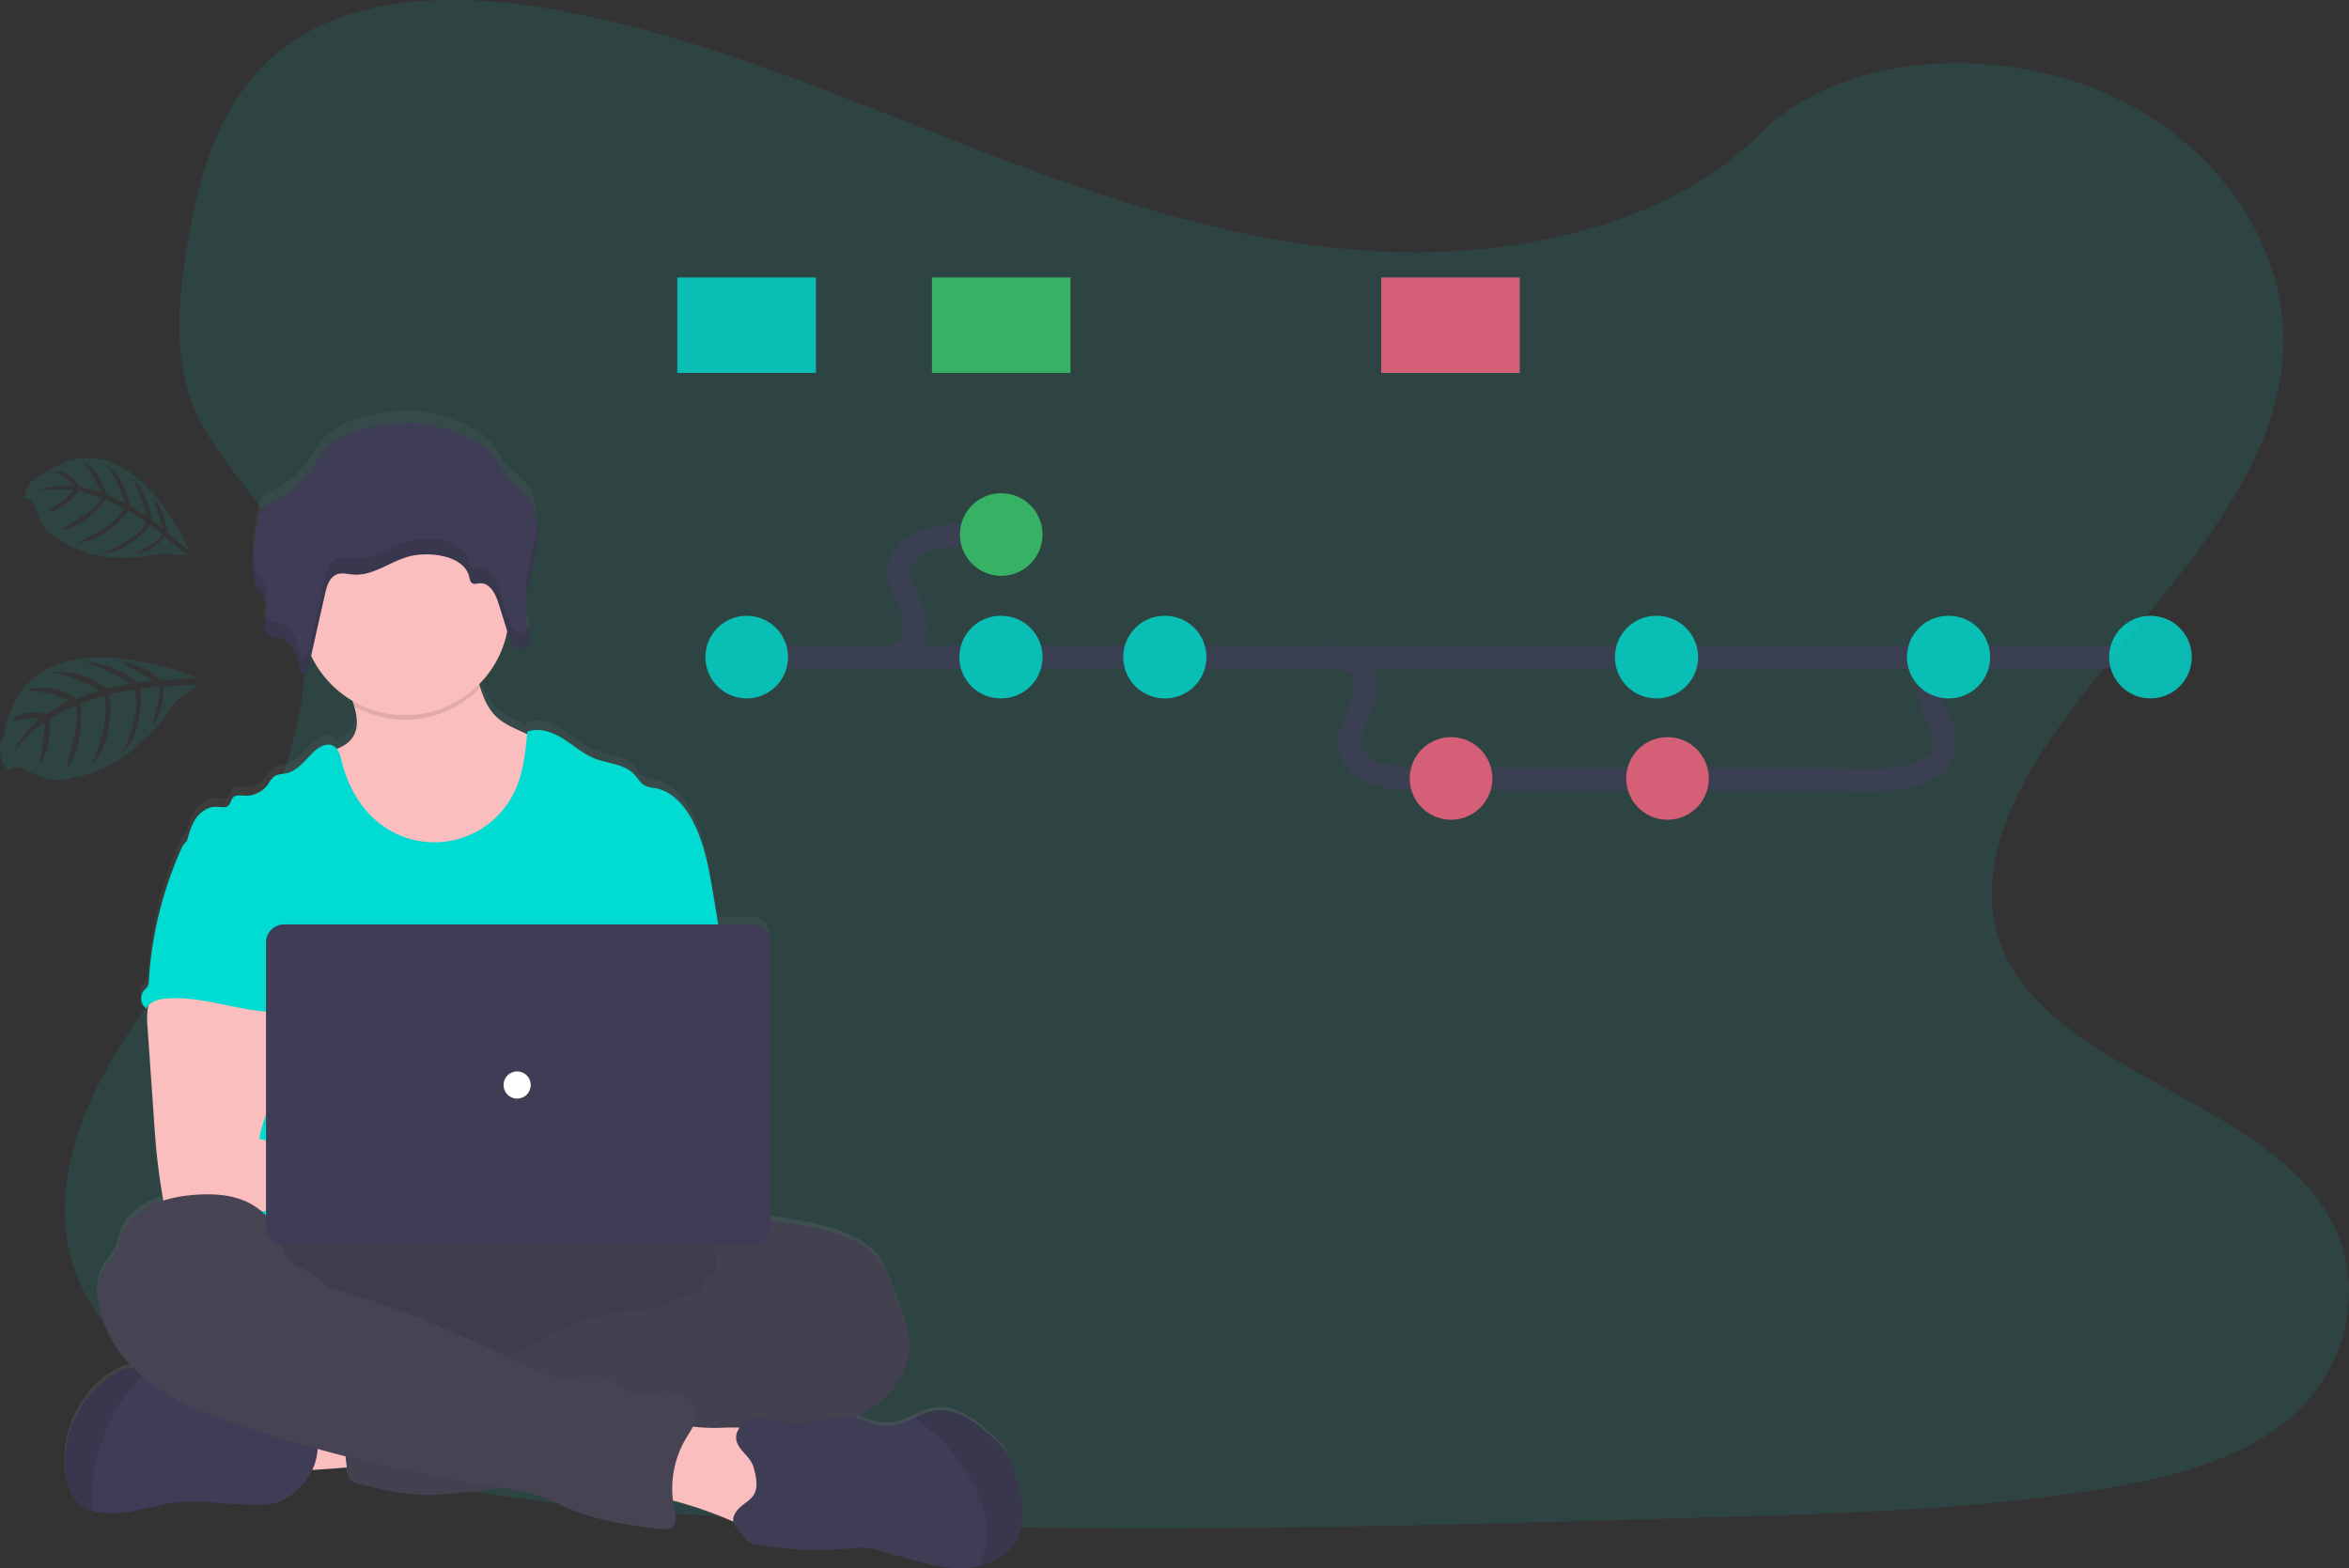 <svg width="313" height="209" xmlns="http://www.w3.org/2000/svg"><rect width="100%" height="100%" fill="#333333" stroke="none"/><defs><linearGradient x1="50.023%" y1="100.006%" x2="50.023%" y2="-.009%" id="a"><stop stop-color="gray" stop-opacity=".25" offset="0%"/><stop stop-color="gray" stop-opacity=".12" offset="54%"/><stop stop-color="gray" stop-opacity=".1" offset="100%"/></linearGradient></defs><g fill="none" fill-rule="evenodd"><path d="M185.479 33.582c-19.511-.679-38.094-6.976-55.842-13.867-17.748-6.891-35.32-14.527-54.365-18.178C63.023-.81 49.017-1.143 39.147 5.423c-9.497 6.33-12.566 17.228-14.218 27.348-1.24 7.618-1.972 15.63 1.432 22.76 2.36 4.95 6.554 9.11 9.454 13.851 10.088 16.496 2.958 36.838-7.977 52.944-5.125 7.555-11.076 14.772-15.034 22.808-3.959 8.037-5.789 17.258-2.328 25.464 3.434 8.139 11.613 14.241 20.47 18.536 17.995 8.724 39.192 11.223 59.88 12.637 45.769 3.132 91.786 1.776 137.677.419 16.985-.503 34.042-1.013 50.75-3.638 9.279-1.459 18.86-3.775 25.595-9.345 8.55-7.094 10.669-19.106 4.941-27.999-9.611-14.919-36.177-18.627-42.903-34.637-3.699-8.812.1-18.63 5.472-26.802 11.529-17.536 30.85-32.916 31.869-52.96.7-13.764-8.589-27.55-22.951-34.064-15.056-6.828-35.93-5.968-47.03 5.333-11.444 11.624-31.54 16.1-48.767 15.504Z" fill="#00DCD2" fill-rule="nonzero" opacity=".1"/><path d="M135.28 196.394c-.302-1.091-.603-2.194-1.206-3.144a10.986 10.986 0 0 0-1.975-2.161c-2.186-1.984-4.869-3.998-7.766-3.497-.896.198-1.762.514-2.574.94-.422.196-.848.392-1.282.558a6.383 6.383 0 0 1-3.865.338c-.663-.178-1.28-.498-1.935-.697a6.279 6.279 0 0 0-.95-.205 16.22 16.22 0 0 0 1.836-.967c3.25-1.99 5.843-5.586 5.481-9.433-.124-1.293-.567-2.532-1.007-3.753l-1.157-3.201c-.5-1.387-1.019-2.801-1.933-3.952-1.016-1.284-2.463-2.156-3.958-2.804-3.21-1.395-6.72-1.887-10.184-2.363l-.24-.033V124.6a2.41 2.41 0 0 0-2.413-2.411H95.6l-.603-3.684c-.573-3.5-1.167-7.063-2.78-10.213-1.055-2.062-2.734-4.031-4.998-4.435a4.837 4.837 0 0 1-1.3-.301c-.663-.326-1.025-1.05-1.534-1.583-1.315-1.377-3.452-1.398-5.213-2.11-1.555-.618-2.827-1.782-4.244-2.677-1.417-.895-3.178-1.531-4.746-.95 0 .115-.02.23-.033.34l-1.007-.463c-1.085-.504-2.191-1.02-3.063-1.845-1.118-1.055-1.715-2.454-2.18-3.94a22.017 22.017 0 0 1-.141-.467 13.996 13.996 0 0 0 3.75-7.16l.245.793c.055.178.119.353.193.524.124.332.332.626.602.854a1.056 1.056 0 0 0 .513.214.964.964 0 0 0 .374-.028 1.425 1.425 0 0 0 .904-.838c.048-.118.084-.241.106-.367.011-.076.018-.153.02-.23v-.313c0-.03 0-.1-.014-.15v-.08c0-.06-.018-.12-.03-.177-.012-.057 0-.033 0-.048-.015-.075-.034-.154-.049-.23v-.056c0-.019-.027-.124-.042-.187-.015-.064-.021-.082-.03-.124v-.018a10.361 10.361 0 0 1-.25-3.542c.18-1.56.468-3.107.862-4.627l.063-.275c.024-.105.049-.21.07-.32.048-.216.096-.433.141-.653l.109-.555.081-.495v-.063c.17-1.12.205-2.256.106-3.385-.139-1.577-.627-3.069-1.698-4.257-.756-.84-1.754-1.462-2.457-2.345-.657-.826-1.028-1.845-1.709-2.656-1.881-2.246-6.71-3.976-9.674-4.277-3.395-.344-8.879.524-11.616 2.529-1.013.738-1.706 1.809-2.412 2.821-1.296 1.885-2.767 3.766-4.845 4.824-.783.398-1.682.699-2.203 1.392a3.765 3.765 0 0 0-.588 1.562c-.4 1.963-.608 3.96-.621 5.963v.753c.006.751.166 1.493.47 2.18.048.102.103.202.16.301l.036.064c.365.52.687 1.07.965 1.642.069.16.118.329.147.5.052.442.024.89-.084 1.321 0 .067-.027.133-.04.2l-.026.129c0 .045 0 .09-.024.132-.024.13-.046.26-.064.386-.045.349-.023.703.067 1.043a1.373 1.373 0 0 0 .669.905c.172.082.354.139.543.168.19.034.382.055.57.097.24.055.472.14.69.256.208.1.404.226.582.374.087.08.17.164.25.253a4.22 4.22 0 0 1 .609.91c.216.437.388.893.515 1.363.079.28.145.564.202.847.027.127.052.253.073.377.02.124.042.25.06.374a.88.88 0 0 0 .241-.048c.443-.16.69-.676.83-1.176.023-.084.044-.166.062-.247.07-.302.142-.633.212-.95a13.979 13.979 0 0 0 5.501 6.06c.085.25.166.497.239.75.395 1.366.584 2.794-.1 3.988-.488.847-1.308 1.369-2.225 1.73a1.472 1.472 0 0 0-.497-.421c-.793-.398-1.746.084-2.412.678-1.206 1.091-2.189 2.656-3.774 3.015-.573.132-1.206.105-1.683.455a3.906 3.906 0 0 0-.78 1.025 3.587 3.587 0 0 1-3.085 1.537c-.551-.027-1.205-.154-1.582.25-.28.302-.302.778-.603 1.065-.404.397-1.068.205-1.631.18-1.074-.045-2.071.649-2.683 1.538-.612.889-.905 1.953-1.206 3.014v.018c-.078.057-.151.118-.22.184a3.189 3.189 0 0 0-.667 1.08 51.502 51.502 0 0 0-4.25 17.538c.006.295-.06.587-.193.85a4.114 4.114 0 0 1-.444.482 1.7 1.7 0 0 0-.37 1.266 1.69 1.69 0 0 0 .65 1.146c.088-.157.196-.301.323-.428a6.32 6.32 0 0 0-.084.398 10.697 10.697 0 0 0-.033 2.653c.285 4.188.574 8.373.865 12.555.081 1.185.163 2.367.271 3.548.211 2.287.513 4.565.905 6.834.018.103.039.208.066.302-2.457.78-4.643 2.19-5.562 4.546-.32.814-.464 1.7-.856 2.48-.431.857-1.14 1.54-1.61 2.379-.811 1.44-.847 3.207-.552 4.823.57 3.15 2.273 5.966 4.522 8.257h-.301a4.701 4.701 0 0 0-2.06.739c-4.757 2.779-7.476 8.742-6.484 14.186.196 1.064.537 2.143 1.248 2.954a4.674 4.674 0 0 0 2.195 1.345 7.68 7.68 0 0 0 1.619.3c3.708.303 7.299-1.416 11.016-1.56 1.231-.02 2.462.037 3.687.17 1.79.15 3.584.245 5.381.285 2.921.069 4.564-.71 6.427-2.891a7.86 7.86 0 0 0 1.137-1.791 203.02 203.02 0 0 0 4.604-.331l.018.174c.069.603.175 1.297.657 1.677.271.187.58.313.904.37 3.045.748 6.126 1.508 9.262 1.508 1.47-.03 2.94-.143 4.398-.338l5.508-.636c1.605.203 3.189.548 4.733 1.03 1.592.54 3.078 1.342 4.634 1.978 3.618 1.465 7.507 1.99 11.36 2.502.657.088 1.41.148 1.896-.301.627-.603.419-1.61.24-2.454a12.265 12.265 0 0 1-.168-1.043c2.6.685 5.144 1.568 7.61 2.64l.43.19c.127.658.733 1.182 1.315 1.89.19.3.414.577.666.827.288.187.615.304.956.344 4.067.757 8.22.945 12.34.557a12.582 12.582 0 0 1 2.543-.087c.624.085 1.24.223 1.84.413l3.487 1c2.572.736 5.204 1.48 7.872 1.315a10.136 10.136 0 0 0 1.607-.232c2.11-.49 4.076-1.667 5.09-3.563 1.431-2.578.77-5.75 0-8.583Z" fill="url(#a)" fill-rule="nonzero"/><path d="M37.69 195.805c-.636-1.447-1.239-3.111-.603-4.558a3.876 3.876 0 0 1 2.005-1.884 9.66 9.66 0 0 1 2.714-.669 37.832 37.832 0 0 1 8.82-.12c.215 1.694-.237 3.412-.626 5.049-.353 1.507-.555 1.73-2.11 1.809-1.008.054-9.961.907-10.2.373Z" fill="#FBBEBE" fill-rule="nonzero"/><path d="M64.537 186.044c23.81 0 43.111-5.398 43.111-12.058 0-6.659-19.302-12.058-43.111-12.058-23.81 0-43.111 5.399-43.111 12.058 0 6.66 19.301 12.058 43.11 12.058Z" fill="#464353" fill-rule="nonzero"/><path d="M64.537 186.044c23.81 0 43.111-5.398 43.111-12.058 0-6.659-19.302-12.058-43.111-12.058-23.81 0-43.111 5.399-43.111 12.058 0 6.66 19.301 12.058 43.11 12.058Z" fill="#000" fill-rule="nonzero" opacity=".1"/><path d="M72.267 110.332a13.414 13.414 0 0 1-6.916 6.282 17.358 17.358 0 0 1-5.49 1.043c-2.047.093-4.136-.039-6.06-.739-2.58-.934-4.724-2.845-6.33-5.073-1.608-2.228-2.714-4.772-3.676-7.337-.506-1.336-.989-2.759-.75-4.17 1.552-.352 3.253-.87 4.054-2.248.685-1.182.495-2.599.1-3.95a20.637 20.637 0 0 0-.37-1.127c-.302-.874-1.342-2.535-.604-3.283.461-.473 2.394-.714 3.06-1.022 2.053-.946 3.946-2.315 6.201-2.764 1.951-.389 3.965-.024 5.912.38.259.037.507.127.73.262.254.215.443.497.543.814.554 1.35.88 2.843 1.326 4.25.464 1.475 1.061 2.858 2.18 3.904.871.817 1.98 1.33 3.066 1.827l2.67 1.224c.476.178.907.457 1.264.817.35.48.558 1.048.603 1.64a15.32 15.32 0 0 1-1.513 9.27Z" fill="#FBBEBE" fill-rule="nonzero"/><path d="M63.985 91.65a13.868 13.868 0 0 1-16.783 2.49 20.466 20.466 0 0 0-.371-1.127c-.301-.874-1.341-2.535-.603-3.283.461-.473 2.394-.714 3.06-1.022 2.053-.946 3.946-2.315 6.201-2.764 1.95-.389 3.965-.024 5.912.38.259.037.507.127.73.262.254.215.442.497.543.814.54 1.35.865 2.843 1.31 4.25Z" fill="#000" fill-rule="nonzero" opacity=".1"/><path d="M53.985 95.307c7.659 0 13.868-6.208 13.868-13.867 0-7.658-6.209-13.866-13.868-13.866-7.659 0-13.868 6.208-13.868 13.866 0 7.659 6.209 13.867 13.868 13.867Z" fill="#FBBEBE" fill-rule="nonzero"/><path d="m96.237 126.444-1.14-6.903c-.576-3.464-1.17-6.994-2.78-10.114-1.058-2.044-2.737-3.991-5-4.395a4.858 4.858 0 0 1-1.303-.301c-.663-.32-1.025-1.037-1.535-1.568-1.314-1.363-3.455-1.384-5.215-2.077-1.556-.603-2.828-1.764-4.245-2.65-1.417-.886-3.18-1.507-4.748-.94-.253 2.698-.522 5.456-1.667 7.913a11.84 11.84 0 0 1-17.866 4.449c-2.686-2.022-4.407-5.143-5.21-8.407-.195-.796-.418-1.71-1.151-2.074-.793-.398-1.745.084-2.412.669-1.206 1.082-2.191 2.632-3.777 2.996-.573.133-1.206.106-1.682.453a3.83 3.83 0 0 0-.784 1.015c-.347.491-.81.887-1.35 1.153a3.607 3.607 0 0 1-1.734.373c-.552-.027-1.206-.154-1.583.247-.28.301-.302.772-.603 1.052-.407.395-1.067.202-1.634.181-1.073-.045-2.071.642-2.686 1.507-.615.865-.905 1.936-1.206 2.973 3.295 7.337 6.31 14.683 9.605 22.021.154.276.236.587.238.904a2.197 2.197 0 0 1-.41.904c-1.616 2.596-1.565 5.861-1.387 8.911.178 3.051.395 6.274-.967 9.008-.371.75-.854 1.438-1.206 2.188-.826 1.7-1.125 7.139-.642 8.965h68.157c-1.3-3.572-.805-10.74-.534-14.533.19-2.652-.301-5.302-.512-7.955-.461-5.417-.136-10.557-1.031-15.965Z" fill="#00DCD2" fill-rule="nonzero"/><path d="M19.704 134.342c-.12.873-.132 1.757-.036 2.632l.866 12.441c.08 1.173.162 2.342.27 3.512.209 2.27.52 4.522.905 6.77a1.203 1.203 0 0 0 1.236 1.173c3.814.808 7.754.775 11.646.555 5.94-.332 11.87-1.088 17.817-.959 1.532.033 3.317 0 4.245-1.206.929-1.205.389-3.156-.823-4.13-1.212-.973-2.858-1.205-4.413-1.205-2.06-.021-4.119.271-6.172.15-1.884-.111-3.726-.566-5.553-1.022l-5.125-1.275c.196-1.552.787-3.014 1.348-4.488 1.007-2.614 1.947-5.315 1.965-8.115.018-2.801-1.037-5.746-3.331-7.35-1.887-1.317-4.317-1.561-6.617-1.507-1.673.048-4.565-.353-6.093.301-1.209.531-1.908 2.539-2.135 3.723Z" fill="#FBBEBE" fill-rule="nonzero"/><path d="M99.725 162.787c1.004-.383 2.11-.244 3.186-.099 3.464.473 6.979.958 10.19 2.342 1.508.645 2.943 1.507 3.962 2.777.904 1.142 1.432 2.541 1.932 3.918l1.158 3.172c.44 1.205.886 2.435 1.01 3.717.361 3.795-2.234 7.373-5.499 9.345-3.265 1.971-7.109 2.673-10.853 3.409a345.17 345.17 0 0 0-11.233 2.412c-1.74.451-3.504.798-5.285 1.04-3.992.452-8.164-.214-11.957 1.106-1.507.528-2.987 1.311-4.552 1.676-1.04.219-2.09.379-3.147.479l-7.178.82a39.05 39.05 0 0 1-4.402.338c-3.135 0-6.22-.742-9.264-1.483a2.341 2.341 0 0 1-.905-.365c-.482-.38-.588-1.052-.657-1.661a288.248 288.248 0 0 1-.808-8.094c-.072-.877-.126-1.827.353-2.565.603-.905 1.779-1.188 2.852-1.363a74.449 74.449 0 0 1 13.771-.955c1.752-1.752 4.64-1.761 6.934-2.714.844-.387 1.66-.831 2.445-1.329a31.955 31.955 0 0 1 13.425-4.241c.927-.029 1.848-.16 2.746-.392 1.776-.552 3.395-2.053 5.219-1.685.226-.624.383-1.459.904-1.887.26-.221.579-.368.817-.603.504-.51.549-1.312.473-2.023-.075-.712-.244-1.441-.06-2.134.077-.263.19-.514.335-.745.904-1.562 2.27-2.363 4.088-2.213Z" fill="#464353" fill-rule="nonzero"/><path d="M99.725 162.787c1.004-.383 2.11-.244 3.186-.099 3.464.473 6.979.958 10.19 2.342 1.508.645 2.943 1.507 3.962 2.777.904 1.142 1.432 2.541 1.932 3.918l1.158 3.172c.44 1.205.886 2.435 1.01 3.717.361 3.795-2.234 7.373-5.499 9.345-3.265 1.971-7.109 2.673-10.853 3.409a345.17 345.17 0 0 0-11.233 2.412c-1.74.451-3.504.798-5.285 1.04-3.992.452-8.164-.214-11.957 1.106-1.507.528-2.987 1.311-4.552 1.676-1.04.219-2.09.379-3.147.479l-7.178.82a39.05 39.05 0 0 1-4.402.338c-3.135 0-6.22-.742-9.264-1.483a2.341 2.341 0 0 1-.905-.365c-.482-.38-.588-1.052-.657-1.661a288.248 288.248 0 0 1-.808-8.094c-.072-.877-.126-1.827.353-2.565.603-.905 1.779-1.188 2.852-1.363a74.449 74.449 0 0 1 13.771-.955c1.752-1.752 4.64-1.761 6.934-2.714.844-.387 1.66-.831 2.445-1.329a31.955 31.955 0 0 1 13.425-4.241c.927-.029 1.848-.16 2.746-.392 1.776-.552 3.395-2.053 5.219-1.685.226-.624.383-1.459.904-1.887.26-.221.579-.368.817-.603.504-.51.549-1.312.473-2.023-.075-.712-.244-1.441-.06-2.134.077-.263.19-.514.335-.745.904-1.562 2.27-2.363 4.088-2.213Z" fill="#000" fill-rule="nonzero" opacity=".05"/><path d="M40.464 197.668c-1.866 2.162-3.51 2.934-6.43 2.864a94.027 94.027 0 0 1-5.385-.28 30.12 30.12 0 0 0-3.69-.172c-3.72.145-7.31 1.848-11.022 1.549a7.815 7.815 0 0 1-1.619-.301 4.714 4.714 0 0 1-2.197-1.332c-.712-.805-1.053-1.872-1.249-2.927-.991-5.409 1.728-11.299 6.488-14.051a4.765 4.765 0 0 1 2.062-.733 4.898 4.898 0 0 1 2.087.458l.045.019a15.773 15.773 0 0 1 5.167 3.448 2.9 2.9 0 0 0 .79.636c.298.113.613.172.931.175l3.962.25c.67.02 1.338.112 1.99.275.718.25 1.417.553 2.092.904 2.131.953 4.495 1.206 6.798 1.574.222.012.434.097.603.241a.939.939 0 0 1 .187.392 7.686 7.686 0 0 1-1.61 7.011Z" fill="#3F3D56" fill-rule="nonzero"/><path d="M19.554 182.764a23.812 23.812 0 0 0-3.965 4.956 24.808 24.808 0 0 0-3.238 9.81 18.21 18.21 0 0 0-.033 3.801 4.714 4.714 0 0 1-2.197-1.332c-.712-.805-1.053-1.872-1.249-2.928-.991-5.408 1.728-11.298 6.488-14.05a4.765 4.765 0 0 1 2.062-.733 4.898 4.898 0 0 1 2.087.458l.045.018Z" fill="#000" fill-rule="nonzero" opacity=".1"/><path d="M96.276 190.265c2.216-.061 4.703-.172 6.331 1.32 1.552 1.411 1.757 3.738 1.86 5.833l.118 2.433c.036.742.066 1.507-.233 2.195-.53 1.205-1.986 1.787-3.316 1.718-1.33-.07-2.55-.651-3.765-1.176a52.965 52.965 0 0 0-10.25-3.228 55.48 55.48 0 0 1 .572-5.023c.184-1.154.215-3.086.986-4.045.817-1.013 1.882-.464 2.99-.277a24.06 24.06 0 0 0 4.707.25Z" fill="#FBBEBE" fill-rule="nonzero"/><path d="M37.718 165.82c0 .301-.474 0-.516-.323-.332-2.438-2.267-4.449-4.522-5.426-2.255-.976-4.824-1.028-7.266-.796-3.693.35-7.838 1.764-9.189 5.216-.32.807-.464 1.682-.856 2.456-.434.85-1.142 1.529-1.613 2.355-.81 1.429-.844 3.18-.551 4.796.787 4.311 3.735 7.997 7.307 10.551 3.573 2.553 7.748 4.078 11.912 5.453a206.653 206.653 0 0 0 33.765 8.064c1.857.28 3.732.539 5.51 1.136 1.593.534 3.082 1.333 4.637 1.96 3.618 1.453 7.51 1.971 11.366 2.481.657.084 1.41.144 1.896-.302.627-.582.42-1.595.242-2.43a13.066 13.066 0 0 1 1.54-9.272c.645-1.085 1.483-2.198 1.363-3.455-.145-1.465-1.604-2.502-3.057-2.737-1.453-.235-2.93.112-4.39.301-.503.067-1.052.109-1.492-.147a2.995 2.995 0 0 1-.585-.519 6.613 6.613 0 0 0-7.7-1.076c-.54.302-1.356-.371-1.917-.624l-6.34-2.87c-7.284-3.295-14.603-6.605-22.31-8.691a4.681 4.681 0 0 1-1.717-.714c-.383-.302-.658-.712-1.01-1.046-.77-.727-1.84-1.016-2.762-1.532-.922-.515-1.956-1.775-1.745-2.809Z" fill="#464353" fill-rule="nonzero"/><path d="M135.459 205.217c-1.013 1.878-2.979 3.047-5.089 3.53-.53.119-1.068.196-1.61.229-2.668.166-5.303-.573-7.875-1.302l-3.491-.983c-.6-.189-1.215-.326-1.839-.41a12.582 12.582 0 0 0-2.544.087 45.092 45.092 0 0 1-12.361-.554 2.183 2.183 0 0 1-.955-.341 4.769 4.769 0 0 1-.667-.817c-.95-1.142-1.971-1.809-.847-3.316.648-.874 1.851-1.311 2.355-2.315.503-1.004.181-2.43-.118-3.467-.407-1.432-1.745-2.05-2.225-3.364-.358-.992.244-2.143 1.152-2.683.907-.539 2.029-.582 3.075-.443 1.046.139 2.071.434 3.123.515 3.093.248 6.256-1.347 9.225-.449.655.199 1.273.516 1.936.691a6.438 6.438 0 0 0 3.868-.335c.434-.163.859-.359 1.281-.552a10.327 10.327 0 0 1 2.578-.931c2.897-.498 5.583 1.507 7.769 3.464.75.622 1.414 1.342 1.974 2.14.603.94.923 2.035 1.206 3.114.799 2.788 1.459 5.929.079 8.492Z" fill="#3F3D56" fill-rule="nonzero"/><path d="M135.459 205.217c-1.013 1.878-2.979 3.047-5.089 3.53a9.852 9.852 0 0 0 1.07-5.173c-.181-2.867-1.441-5.568-3.048-7.949a28.209 28.209 0 0 0-3.358-4.091c-.959-.965-2.138-1.731-3.169-2.614a10.327 10.327 0 0 1 2.578-.931c2.897-.498 5.583 1.507 7.769 3.463.75.623 1.414 1.343 1.974 2.141.603.94.923 2.035 1.206 3.114.787 2.806 1.447 5.947.067 8.51Z" fill="#000" fill-rule="nonzero" opacity=".1"/><path d="M24.754 112.219a3.112 3.112 0 0 0-.67 1.07 50.596 50.596 0 0 0-4.25 17.37 1.74 1.74 0 0 1-.196.841 3.687 3.687 0 0 1-.443.479 1.665 1.665 0 0 0 .283 2.412c.498-.938 1.689-1.242 2.747-1.324 5.068-.401 10.018 1.957 15.1 1.779-.358-1.239-.874-2.43-1.166-3.684-1.293-5.568 1.932-11.63-.045-16.993-.395-1.073-1.055-2.128-2.096-2.598a5.565 5.565 0 0 0-1.341-.356c-1.284-.232-3.84-1.224-5.083-.826-.458.148-.64.579-1.019.838-.576.371-1.341.506-1.82.992Z" fill="#00DCD2" fill-rule="nonzero"/><path d="M100.27 123.192H37.847a2.402 2.402 0 0 0-2.403 2.402v38.001a2.403 2.403 0 0 0 2.403 2.403h62.423a2.403 2.403 0 0 0 2.403-2.403v-38.001a2.402 2.402 0 0 0-2.403-2.402Z" fill="#3F3D56" fill-rule="nonzero"/><path d="M68.908 146.403a1.808 1.808 0 1 0 .002-3.616 1.808 1.808 0 0 0-.002 3.616Z" fill="#FFF" fill-rule="nonzero"/><path d="M44.404 58.934c-1.013.732-1.706 1.784-2.412 2.794-1.299 1.866-2.77 3.73-4.847 4.77-.787.394-1.685.693-2.207 1.38-.31.465-.51.993-.588 1.546a30.638 30.638 0 0 0-.621 5.909c0 .989.042 2.008.48 2.906.412.844 1.157 1.558 1.31 2.478.118.717-.147 1.432-.24 2.152-.094.72.069 1.574.735 1.917.36.135.734.224 1.116.263 2.004.446 2.677 2.797 2.981 4.742.682-.04.99-.82 1.13-1.456l2.09-9.288c.226-1.007.603-2.174 1.607-2.526.672-.232 1.408-.015 2.11.045 2.759.226 5.092-1.905 7.79-2.493a9.95 9.95 0 0 1 2.626-.175c2.129.105 4.604.98 5.056 2.966.075.323.12.709.422.868.301.16.618.025.935 0 1.35-.135 2.146 1.384 2.535 2.626l1.417 4.522c.21.684.567 1.49 1.308 1.577.685.084 1.266-.564 1.369-1.206.102-.642-.12-1.309-.268-1.954-.667-2.969.352-6.008.973-8.983.621-2.975.733-6.394-1.35-8.685-.757-.829-1.752-1.447-2.457-2.321-.657-.82-1.028-1.827-1.71-2.632-1.884-2.221-6.716-3.937-9.68-4.22-3.386-.368-8.872.491-11.61 2.478Z" fill="#3F3D56" fill-rule="nonzero"/><g opacity=".1" fill="#000" fill-rule="nonzero"><path d="M69.15 84.346c-.742-.09-1.098-.904-1.31-1.576l-1.416-4.522c-.389-1.245-1.185-2.764-2.536-2.626-.316.033-.657.157-.934 0-.277-.156-.347-.545-.422-.868-.452-1.99-2.927-2.86-5.056-2.966-.879-.058-1.762 0-2.626.172-2.698.603-5.031 2.713-7.79 2.493-.711-.058-1.447-.275-2.11-.043-1.016.35-1.38 1.508-1.607 2.527l-2.09 9.284c-.14.64-.448 1.42-1.13 1.456-.301-1.941-.977-4.292-2.981-4.739a4.736 4.736 0 0 1-1.116-.262 1.308 1.308 0 0 1-.582-.648c-.054.28-.117.56-.153.841-.09.718.069 1.574.735 1.917.36.135.734.224 1.116.263 2.004.446 2.677 2.797 2.981 4.742.682-.04.99-.82 1.13-1.456l2.09-9.288c.226-1.007.603-2.174 1.607-2.526.672-.233 1.408-.016 2.11.045 2.759.226 5.092-1.905 7.79-2.493a9.951 9.951 0 0 1 2.626-.175c2.129.106 4.604.98 5.056 2.966.075.323.12.709.422.868.301.16.618.025.934 0 1.351-.135 2.147 1.384 2.536 2.626.47 1.51.942 3.017 1.417 4.522.21.684.567 1.489 1.308 1.577.685.084 1.266-.564 1.369-1.206a4.093 4.093 0 0 0-.18-1.601 1.244 1.244 0 0 1-1.189.696ZM35.523 78.607c-.154-.92-.905-1.634-1.312-2.478a4.958 4.958 0 0 1-.446-1.809c0 .338-.03.675-.033 1.016 0 .989.042 2.008.48 2.906.334.684.886 1.287 1.163 1.983a4.54 4.54 0 0 0 .148-1.618ZM71.223 72.192c-.548 2.629-1.404 5.305-1.14 7.94.173-1.944.74-3.9 1.14-5.83a15.37 15.37 0 0 0 .35-4.47 18.444 18.444 0 0 1-.35 2.36Z"/></g><g opacity=".8"><path stroke="#3F3D56" stroke-width="3" d="M99.498 87.57h188.44M116.24 87.566s9.011 1.251 4.344-8.417c-4.667-9.667 12.662-7.837 12.662-7.837M176.254 87.566s9.011-1.248 4.344 8.42c-4.666 9.667 12.662 7.837 12.662 7.837M262.666 87.566s-9.014-1.248-4.344 8.42c4.669 9.667-12.662 7.837-12.662 7.837M245.66 103.82h-49.724"/><path d="M99.499 93.07a5.502 5.502 0 1 0 0-11.004 5.502 5.502 0 0 0 0 11.004Z" fill="#00DCD2" fill-rule="nonzero"/><path d="M133.339 76.735a5.502 5.502 0 1 0 0-11.003 5.502 5.502 0 0 0 0 11.003Z" fill="#3ACC6C" fill-rule="nonzero"/><path d="M133.339 93.07a5.502 5.502 0 1 0 0-11.003 5.502 5.502 0 0 0 0 11.004ZM155.178 93.07a5.502 5.502 0 1 0 0-11.003 5.502 5.502 0 0 0 0 11.004Z" fill="#00DCD2" fill-rule="nonzero"/><path d="M193.351 109.24a5.502 5.502 0 1 0 0-11.004 5.502 5.502 0 0 0 0 11.004ZM222.196 109.24a5.502 5.502 0 1 0 0-11.004 5.502 5.502 0 0 0 0 11.004Z" fill="#FF6584" fill-rule="nonzero"/><path d="M220.691 93.07a5.502 5.502 0 1 0 0-11.003 5.502 5.502 0 0 0 0 11.004ZM286.546 93.07a5.502 5.502 0 1 0 0-11.004 5.502 5.502 0 0 0 0 11.004ZM259.606 93.07a5.502 5.502 0 1 0 0-11.003 5.502 5.502 0 0 0 0 11.004ZM108.715 36.976h-18.46v12.721h18.46z" fill="#00DCD2" fill-rule="nonzero"/><path fill="#3ACC6C" fill-rule="nonzero" d="M142.637 36.976h-18.46v12.721h18.46z"/><path fill="#FF6584" fill-rule="nonzero" d="M202.504 36.976h-18.46v12.721h18.46z"/></g><path d="M26.032 90.243S3.492 80.765.537 97.867c0 0-1.54 2.664.603 4.865 0 0 .46-1.182 2.637.039.778.43 1.604.766 2.46 1.001a5.533 5.533 0 0 0 3.504-.187s7.413-.401 13.647-10.099c0 0 2.675-1.652 2.807-2.273l-4.468.302s.344 3.27-1.507 5.233c0 0 1.64-5.076.853-5.218-.16-.03-2.36.26-2.36.26s.57 5.688-2.412 8.63c0 0 2.767-5.785 1.564-8.528l-3.298.636s.905 5.984-2.357 9.462c0 0 2.683-6.15 1.646-9.272l-3.157 1.06s.76 5.852-1.968 8.743c0 0 2.381-7.419 1.26-8.44 0 0-2.84 1.15-3.446 1.808 0 0 .45 4.22-1.284 5.743 0 0 1.064-5.125.536-5.336 0 0-3.298 2.484-4.305 4.627 0 0 1.254-3.273 3.892-5.124 0 0-2.215-.374-3.919.551 0 0 1.14-2.173 4.718-1.142 0 0 2.65-1.836 3.18-1.809 0 0-3.385-1.507-5.83-1.32 0 0 2.623-1.508 6.657 1.01l3.15-1.137s-4.371-2.24-6.56-2.23c0 0 2.912-1.128 7.377 2.007l3.226-.657s-3.618-2.216-6.057-2.731c0 0 2.925-.465 6.989 2.577l2.203-.184s-2.668-1.573-3.476-1.956c-.808-.383-.771-.63-.771-.63a10.519 10.519 0 0 1 5.167 2.466s4.576-.09 4.594-.371ZM25.2 73.253s-7.983-18.47-19.484-10c0 0-2.43.706-2.412 3.226 0 0 .947-.44 1.547 1.529.22.698.523 1.367.904 1.992a4.522 4.522 0 0 0 2.186 1.884s4.634 3.986 13.868 1.776c0 0 2.532.54 2.963.25l-2.822-2.372s-1.66 2.14-3.886 2.242c0 0 3.868-2.08 3.482-2.613-.078-.109-1.552-1.188-1.552-1.188s-2.9 3.702-6.331 3.76c0 0 4.941-1.864 5.788-4.176l-2.321-1.507s-2.927 4.073-6.847 4.284c0 0 5.098-2.126 6.262-4.573L14.064 66.6s-2.882 3.919-6.141 4.066c0 0 5.643-3.05 5.556-4.295 0 0-2.342-.935-3.087-.88 0 0-2.132 2.758-4.034 2.68 0 0 3.555-2.44 3.362-2.864 0 0-3.377-.404-5.195.301 0 0 2.61-1.23 5.23-.826 0 0-1.103-1.486-2.637-1.899 0 0 1.917-.642 3.455 2.005 0 0 2.617.422 2.924.735 0 0-1.149-2.83-2.713-4.106 0 0 2.412.603 3.376 4.393l2.52 1.118s-1.32-3.822-2.628-5.061c0 0 2.372.988 3.24 5.396l2.292 1.444s-.886-3.377-2.041-5.074c0 0 2.002 1.393 2.68 5.514l1.417 1.145s-.69-2.454-.953-3.14c-.262-.688-.1-.815-.1-.815a8.636 8.636 0 0 1 1.656 4.425s2.785 2.545 2.957 2.391Z" opacity=".1" fill="#00DCD2" fill-rule="nonzero"/></g></svg>
